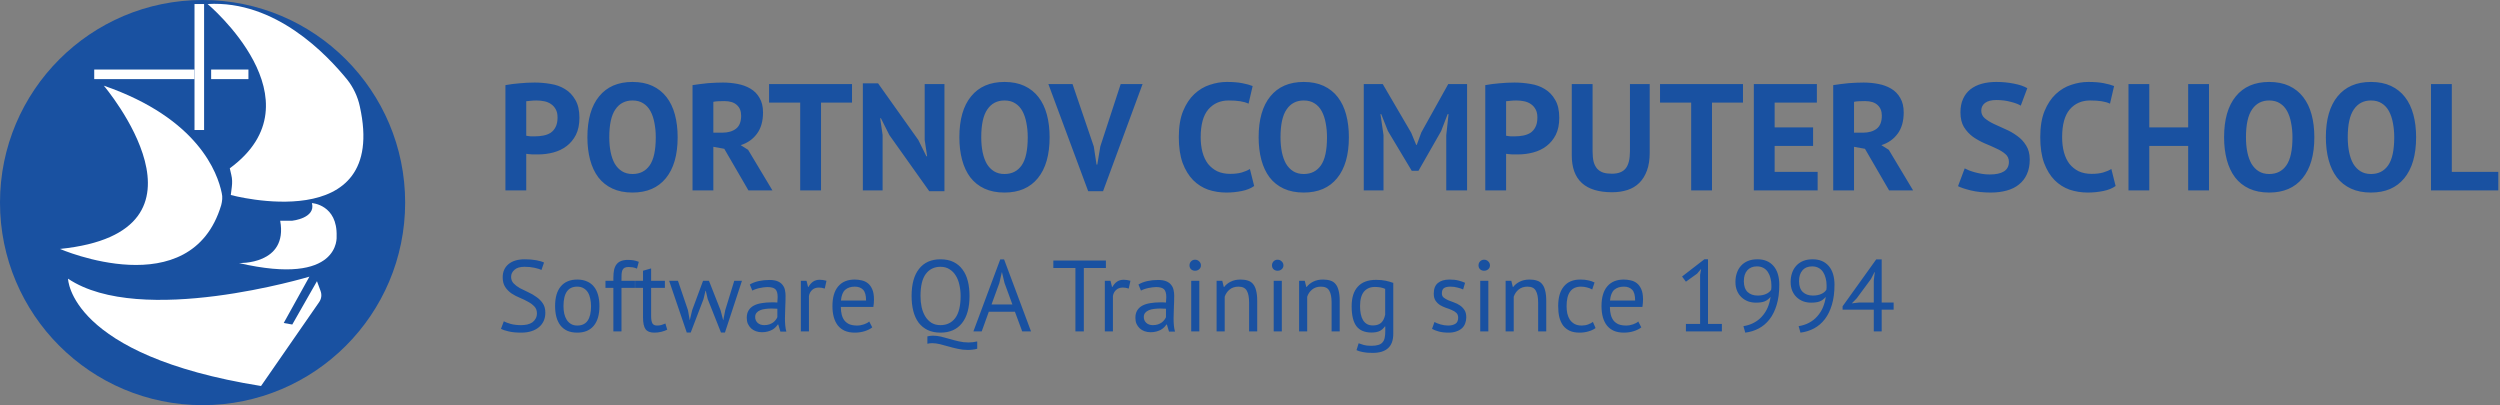 <?xml version="1.0" encoding="UTF-8"?> <svg xmlns="http://www.w3.org/2000/svg" width="12341" height="2000" viewBox="0 0 12341 2000" fill="none"><rect x="0" y="0" width="12341" height="2000" fill="#808080" stroke="none"/><path d="M2000 1000C2000 1552.24 1552.24 2000 1000 2000C447.761 2000 0 1552.24 0 1000C0 447.761 447.761 0 1000 0C1552.24 0 2000 447.761 2000 1000Z" fill="#1951A1"></path><path d="M512.441 422.875C512.441 422.875 1124.38 1144.27 296.023 1228.85C296.023 1228.85 942.789 1509.94 1092.04 1012.43C1097.02 992.527 1099.51 972.627 1094.53 952.726C1074.63 855.711 980.103 584.567 512.441 422.875Z" fill="white"></path><path d="M1179.11 1298.5C1179.11 1298.5 1422.89 1308.45 1383.09 1089.54H1442.79C1442.79 1089.54 1559.71 1077.1 1539.81 1002.48C1539.81 1002.48 1666.67 1009.94 1661.7 1166.66C1661.7 1166.66 1684.09 1415.41 1179.11 1298.5Z" fill="white"></path><path d="M1024.88 19.883C1024.88 19.883 1592.05 495.007 1134.33 830.828L1141.8 863.167C1146.77 883.067 1146.77 902.968 1144.28 922.868L1139.31 962.669C1139.31 962.669 1920.4 1174.11 1776.13 524.858C1766.18 477.594 1743.79 430.331 1713.94 393.017C1614.43 271.127 1360.7 -0.018 1024.88 19.883Z" fill="white"></path><path d="M1564.68 1388.04L1442.79 1601.97L1400.5 1594.5L1527.36 1365.65C1527.36 1365.65 694.031 1616.89 335.822 1375.6C335.822 1375.6 340.798 1753.71 1288.56 1905.45L1574.63 1492.51C1587.07 1475.1 1589.55 1455.2 1582.09 1435.3L1564.68 1388.04Z" fill="white"></path><path d="M1007.46 19.891H960.197V641.781H1007.46V19.891Z" fill="white"></path><path d="M960.192 343.273H465.168V390.538H960.192V343.273Z" fill="white"></path><path d="M1226.39 343.273H1042.31V390.538H1226.39V343.273Z" fill="white"></path><path d="M2495 420.25C2516 416.25 2539 413.25 2564 411.25C2589.5 408.75 2614.75 407.5 2639.75 407.5C2665.75 407.5 2691.75 409.75 2717.75 414.25C2744.25 418.25 2768 426.75 2789 439.75C2810 452.25 2827 470 2840 493C2853.5 515.5 2860.25 545 2860.25 581.5C2860.25 614.5 2854.5 642.5 2843 665.5C2831.5 688 2816.25 706.5 2797.25 721C2778.25 735.5 2756.5 746 2732 752.5C2708 759 2683 762.25 2657 762.25C2654.5 762.25 2650.5 762.25 2645 762.25C2639.5 762.25 2633.75 762.25 2627.75 762.25C2621.75 761.75 2615.75 761.25 2609.75 760.75C2604.25 760.25 2600.25 759.75 2597.75 759.25V940H2495V420.25ZM2648 496C2638 496 2628.5 496.5 2619.5 497.5C2610.5 498 2603.25 498.75 2597.75 499.75V670C2599.75 670.5 2602.75 671 2606.75 671.5C2610.75 672 2615 672.5 2619.5 673C2624 673 2628.25 673 2632.25 673C2636.75 673 2640 673 2642 673C2655.5 673 2668.75 671.75 2681.75 669.25C2695.25 666.75 2707.25 662.25 2717.75 655.75C2728.25 648.75 2736.5 639.25 2742.5 627.25C2749 615.25 2752.25 599.5 2752.25 580C2752.25 563.5 2749.25 550 2743.25 539.5C2737.25 528.5 2729.25 519.75 2719.25 513.25C2709.75 506.75 2698.75 502.25 2686.25 499.75C2673.75 497.25 2661 496 2648 496ZM2899.64 677.5C2899.64 590 2918.89 522.75 2957.39 475.75C2995.89 428.25 3050.89 404.5 3122.39 404.5C3159.89 404.5 3192.64 411 3220.64 424C3248.64 437 3271.89 455.5 3290.39 479.5C3308.89 503.5 3322.64 532.25 3331.64 565.75C3340.64 599.25 3345.14 636.5 3345.14 677.5C3345.14 765 3325.64 832.5 3286.64 880C3248.14 927 3193.39 950.5 3122.39 950.5C3084.39 950.5 3051.39 944 3023.39 931C2995.39 918 2972.14 899.5 2953.64 875.5C2935.64 851.5 2922.14 822.75 2913.14 789.25C2904.14 755.75 2899.64 718.5 2899.64 677.5ZM3007.64 677.5C3007.64 704 3009.89 728.5 3014.39 751C3018.89 773 3025.64 792 3034.64 808C3044.14 824 3056.14 836.5 3070.64 845.5C3085.14 854.5 3102.39 859 3122.39 859C3158.89 859 3187.14 844.75 3207.14 816.25C3227.14 787.75 3237.14 741.5 3237.14 677.5C3237.14 652 3234.89 628.25 3230.39 606.25C3226.39 584.25 3219.89 565 3210.89 548.5C3201.89 532 3190.14 519.25 3175.64 510.25C3161.14 500.75 3143.39 496 3122.39 496C3085.89 496 3057.64 510.75 3037.64 540.25C3017.64 569.25 3007.64 615 3007.64 677.5ZM3418.58 420.25C3430.08 418.25 3442.33 416.5 3455.33 415C3468.83 413 3482.08 411.5 3495.08 410.5C3508.58 409.5 3521.58 408.75 3534.08 408.25C3546.58 407.75 3558.08 407.5 3568.58 407.5C3593.08 407.5 3617.08 409.75 3640.58 414.25C3664.58 418.75 3685.83 426.5 3704.33 437.5C3723.33 448.5 3738.33 463.75 3749.33 483.25C3760.83 502.25 3766.58 526.25 3766.58 555.25C3766.58 598.25 3756.58 633.25 3736.58 660.25C3716.58 687.25 3689.83 706 3656.33 716.5L3693.08 739.75L3813.08 940H3694.58L3575.33 734.5L3521.33 724.75V940H3418.58V420.25ZM3576.08 499C3565.58 499 3555.08 499.25 3544.58 499.75C3534.58 500.25 3526.83 501.25 3521.33 502.75V655H3564.83C3593.33 655 3616.08 648.5 3633.08 635.5C3650.08 622.5 3658.58 601 3658.58 571C3658.58 548.5 3651.58 531 3637.58 518.5C3623.58 505.5 3603.08 499 3576.08 499ZM4205.88 506.5H4052.88V940H3950.13V506.5H3796.38V415H4205.88V506.5ZM4389.9 666.25L4348.65 583.75H4344.9L4356.9 666.25V940H4259.4V411.25H4334.4L4533.15 691L4572.9 771.25H4576.65L4564.65 691V415H4662.15V943.75H4587.15L4389.9 666.25ZM4735.82 677.5C4735.82 590 4755.07 522.75 4793.57 475.75C4832.07 428.25 4887.07 404.5 4958.57 404.5C4996.07 404.5 5028.82 411 5056.82 424C5084.82 437 5108.07 455.5 5126.57 479.5C5145.07 503.5 5158.82 532.25 5167.82 565.75C5176.82 599.25 5181.32 636.5 5181.32 677.5C5181.32 765 5161.82 832.5 5122.82 880C5084.32 927 5029.57 950.5 4958.57 950.5C4920.57 950.5 4887.57 944 4859.57 931C4831.57 918 4808.32 899.5 4789.82 875.5C4771.82 851.5 4758.32 822.75 4749.32 789.25C4740.32 755.75 4735.82 718.5 4735.82 677.5ZM4843.82 677.5C4843.82 704 4846.07 728.5 4850.57 751C4855.07 773 4861.82 792 4870.82 808C4880.32 824 4892.32 836.5 4906.82 845.5C4921.32 854.5 4938.57 859 4958.57 859C4995.07 859 5023.32 844.75 5043.32 816.25C5063.32 787.75 5073.32 741.5 5073.32 677.5C5073.32 652 5071.07 628.25 5066.57 606.25C5062.57 584.25 5056.07 565 5047.07 548.5C5038.07 532 5026.32 519.25 5011.82 510.25C4997.32 500.75 4979.57 496 4958.57 496C4922.07 496 4893.82 510.75 4873.82 540.25C4853.82 569.25 4843.82 615 4843.82 677.5ZM5399.43 723.25L5412.93 812.5H5416.68L5431.68 722.5L5532.18 415H5640.18L5445.18 943.75H5371.68L5175.18 415H5294.43L5399.43 723.25ZM6191.08 918.25C6175.08 929.75 6154.58 938 6129.58 943C6105.08 948 6079.83 950.5 6053.83 950.5C6022.33 950.5 5992.33 945.75 5963.83 936.25C5935.83 926.25 5911.08 910.5 5889.58 889C5868.08 867 5850.83 838.75 5837.83 804.25C5825.33 769.25 5819.08 727 5819.08 677.5C5819.08 626 5826.08 583 5840.08 548.5C5854.58 513.5 5873.08 485.5 5895.58 464.5C5918.58 443 5944.08 427.75 5972.08 418.75C6000.08 409.25 6028.08 404.5 6056.08 404.5C6086.08 404.5 6111.33 406.5 6131.83 410.5C6152.83 414.5 6170.08 419.25 6183.58 424.75L6163.33 511.75C6151.83 506.25 6138.08 502.25 6122.08 499.75C6106.58 497.25 6087.58 496 6065.08 496C6023.58 496 5990.08 510.75 5964.58 540.25C5939.58 569.75 5927.08 615.5 5927.08 677.5C5927.08 704.5 5930.08 729.25 5936.08 751.75C5942.08 773.75 5951.08 792.75 5963.08 808.75C5975.58 824.25 5990.83 836.5 6008.83 845.5C6027.33 854 6048.58 858.25 6072.58 858.25C6095.08 858.25 6114.08 856 6129.58 851.5C6145.08 847 6158.58 841.25 6170.08 834.25L6191.08 918.25ZM6213.12 677.5C6213.12 590 6232.37 522.75 6270.87 475.75C6309.37 428.25 6364.37 404.5 6435.87 404.5C6473.37 404.5 6506.12 411 6534.12 424C6562.12 437 6585.37 455.5 6603.87 479.5C6622.37 503.5 6636.12 532.25 6645.12 565.75C6654.12 599.25 6658.62 636.5 6658.62 677.5C6658.62 765 6639.12 832.5 6600.12 880C6561.62 927 6506.87 950.5 6435.87 950.5C6397.87 950.5 6364.87 944 6336.87 931C6308.87 918 6285.62 899.5 6267.12 875.5C6249.12 851.5 6235.62 822.75 6226.62 789.25C6217.62 755.75 6213.12 718.5 6213.12 677.5ZM6321.12 677.5C6321.12 704 6323.37 728.5 6327.87 751C6332.37 773 6339.12 792 6348.12 808C6357.62 824 6369.62 836.5 6384.12 845.5C6398.62 854.5 6415.87 859 6435.87 859C6472.37 859 6500.62 844.75 6520.62 816.25C6540.62 787.75 6550.62 741.5 6550.62 677.5C6550.62 652 6548.37 628.25 6543.87 606.25C6539.87 584.25 6533.37 565 6524.37 548.5C6515.37 532 6503.62 519.25 6489.12 510.25C6474.62 500.75 6456.87 496 6435.87 496C6399.37 496 6371.12 510.75 6351.12 540.25C6331.12 569.25 6321.12 615 6321.12 677.5ZM7139.31 667.75L7150.56 563.5H7146.06L7113.81 647.5L7002.06 843.25H6969.06L6851.31 646.75L6818.31 563.5H6814.56L6829.56 667V940H6732.06V415H6825.81L6966.06 655L6990.81 715H6993.81L7016.31 653.5L7149.06 415H7242.06V940H7139.31V667.75ZM7331.91 420.25C7352.91 416.25 7375.91 413.25 7400.91 411.25C7426.41 408.75 7451.66 407.5 7476.66 407.5C7502.66 407.5 7528.66 409.75 7554.66 414.25C7581.16 418.25 7604.91 426.75 7625.91 439.75C7646.91 452.25 7663.91 470 7676.91 493C7690.41 515.5 7697.16 545 7697.16 581.5C7697.16 614.5 7691.41 642.5 7679.91 665.5C7668.41 688 7653.16 706.5 7634.16 721C7615.16 735.5 7593.41 746 7568.91 752.5C7544.91 759 7519.91 762.25 7493.91 762.25C7491.41 762.25 7487.41 762.25 7481.91 762.25C7476.41 762.25 7470.66 762.25 7464.66 762.25C7458.66 761.75 7452.66 761.25 7446.66 760.75C7441.16 760.25 7437.16 759.75 7434.66 759.25V940H7331.91V420.25ZM7484.91 496C7474.91 496 7465.41 496.5 7456.41 497.5C7447.41 498 7440.16 498.75 7434.66 499.75V670C7436.66 670.5 7439.66 671 7443.66 671.5C7447.66 672 7451.91 672.5 7456.41 673C7460.91 673 7465.16 673 7469.16 673C7473.66 673 7476.91 673 7478.91 673C7492.41 673 7505.66 671.75 7518.66 669.25C7532.16 666.75 7544.16 662.25 7554.66 655.75C7565.16 648.75 7573.41 639.25 7579.41 627.25C7585.91 615.25 7589.16 599.5 7589.16 580C7589.16 563.5 7586.16 550 7580.16 539.5C7574.16 528.5 7566.16 519.75 7556.16 513.25C7546.66 506.75 7535.66 502.25 7523.16 499.75C7510.66 497.25 7497.91 496 7484.91 496ZM8046.11 415H8143.61V754C8143.61 788 8139.11 817.25 8130.11 841.75C8121.11 866.25 8108.61 886.5 8092.61 902.5C8076.61 918.5 8057.11 930.25 8034.11 937.75C8011.11 945.25 7985.86 949 7958.36 949C7825.36 949 7758.86 888.25 7758.86 766.75V415H7861.61V746.5C7861.61 767 7863.36 784.5 7866.86 799C7870.86 813 7876.86 824.5 7884.86 833.5C7892.86 842 7902.86 848.25 7914.86 852.25C7926.86 855.75 7940.86 857.5 7956.86 857.5C7988.36 857.5 8011.11 848.75 8025.11 831.25C8039.11 813.75 8046.11 785.5 8046.11 746.5V415ZM8604.08 506.5H8451.08V940H8348.33V506.5H8194.58V415H8604.08V506.5ZM8657.6 415H8968.85V506.5H8760.35V628.75H8950.1V720.25H8760.35V848.5H8972.6V940H8657.6V415ZM9049.44 420.25C9060.94 418.25 9073.19 416.5 9086.19 415C9099.69 413 9112.94 411.5 9125.94 410.5C9139.44 409.5 9152.44 408.75 9164.94 408.25C9177.44 407.75 9188.94 407.5 9199.44 407.5C9223.94 407.5 9247.94 409.75 9271.44 414.25C9295.44 418.75 9316.69 426.5 9335.19 437.5C9354.19 448.5 9369.19 463.75 9380.19 483.25C9391.69 502.25 9397.44 526.25 9397.44 555.25C9397.44 598.25 9387.44 633.25 9367.44 660.25C9347.44 687.25 9320.69 706 9287.19 716.5L9323.94 739.75L9443.94 940H9325.44L9206.19 734.5L9152.19 724.75V940H9049.44V420.25ZM9206.94 499C9196.44 499 9185.94 499.25 9175.44 499.75C9165.44 500.25 9157.69 501.25 9152.19 502.75V655H9195.69C9224.19 655 9246.94 648.5 9263.94 635.5C9280.94 622.5 9289.44 601 9289.44 571C9289.44 548.5 9282.44 531 9268.44 518.5C9254.44 505.5 9233.94 499 9206.94 499ZM9916.81 799C9916.81 783 9910.81 770 9898.81 760C9887.31 750 9872.56 741 9854.56 733C9837.06 724.5 9817.81 716 9796.81 707.5C9776.31 698.5 9757.06 687.75 9739.06 675.25C9721.56 662.25 9706.81 646.25 9694.81 627.25C9683.31 608.25 9677.56 584 9677.56 554.5C9677.56 529 9681.81 507 9690.31 488.5C9698.81 469.5 9710.81 453.75 9726.31 441.25C9742.31 428.75 9761.06 419.5 9782.56 413.5C9804.06 407.5 9828.06 404.5 9854.56 404.5C9885.06 404.5 9913.81 407.25 9940.81 412.75C9967.81 417.75 9990.06 425.25 10007.6 435.25L9975.31 521.5C9964.31 514.5 9947.81 508.25 9925.81 502.75C9903.81 496.75 9880.06 493.75 9854.56 493.75C9830.56 493.75 9812.06 498.5 9799.06 508C9786.56 517.5 9780.31 530.25 9780.31 546.25C9780.31 561.25 9786.06 573.75 9797.56 583.75C9809.56 593.75 9824.31 603 9841.81 611.5C9859.81 620 9879.06 628.75 9899.56 637.75C9920.56 646.75 9939.81 657.75 9957.31 670.75C9975.31 683.25 9990.06 699 10001.6 718C10013.6 736.5 10019.6 759.75 10019.6 787.75C10019.6 815.75 10014.8 840 10005.3 860.5C9996.31 880.5 9983.31 897.25 9966.31 910.75C9949.81 924.25 9929.56 934.25 9905.56 940.75C9882.06 947.25 9856.06 950.5 9827.56 950.5C9790.06 950.5 9757.06 947 9728.56 940C9700.06 933 9679.06 926 9665.56 919L9698.56 831.25C9704.06 834.25 9711.06 837.5 9719.56 841C9728.56 844.5 9738.56 847.75 9749.56 850.75C9760.56 853.75 9772.06 856.25 9784.06 858.25C9796.56 860.25 9809.31 861.25 9822.31 861.25C9852.81 861.25 9876.06 856.25 9892.06 846.25C9908.56 835.75 9916.81 820 9916.81 799ZM10443.5 918.25C10427.5 929.75 10407 938 10382 943C10357.5 948 10332.3 950.5 10306.3 950.5C10274.8 950.5 10244.8 945.75 10216.3 936.25C10188.3 926.25 10163.5 910.5 10142 889C10120.5 867 10103.3 838.75 10090.3 804.25C10077.8 769.25 10071.5 727 10071.5 677.5C10071.5 626 10078.5 583 10092.5 548.5C10107 513.5 10125.5 485.5 10148 464.5C10171 443 10196.5 427.75 10224.5 418.75C10252.5 409.25 10280.5 404.5 10308.5 404.5C10338.5 404.5 10363.8 406.5 10384.3 410.5C10405.3 414.5 10422.5 419.25 10436 424.75L10415.8 511.75C10404.3 506.25 10390.5 502.25 10374.5 499.75C10359 497.25 10340 496 10317.5 496C10276 496 10242.5 510.75 10217 540.25C10192 569.75 10179.5 615.5 10179.5 677.5C10179.5 704.5 10182.5 729.25 10188.5 751.75C10194.5 773.75 10203.5 792.75 10215.5 808.75C10228 824.25 10243.3 836.5 10261.3 845.5C10279.8 854 10301 858.25 10325 858.25C10347.5 858.25 10366.5 856 10382 851.5C10397.5 847 10411 841.25 10422.5 834.25L10443.5 918.25ZM10801.7 720.25H10609.7V940H10507V415H10609.7V628.75H10801.7V415H10904.5V940H10801.7V720.25ZM10979 677.5C10979 590 10998.2 522.75 11036.7 475.75C11075.2 428.25 11130.2 404.5 11201.7 404.5C11239.2 404.5 11272 411 11300 424C11328 437 11351.2 455.5 11369.7 479.5C11388.2 503.5 11402 532.25 11411 565.75C11420 599.25 11424.5 636.5 11424.5 677.5C11424.5 765 11405 832.5 11366 880C11327.5 927 11272.7 950.5 11201.7 950.5C11163.7 950.5 11130.7 944 11102.7 931C11074.7 918 11051.5 899.5 11033 875.5C11015 851.5 11001.5 822.75 10992.5 789.25C10983.5 755.75 10979 718.5 10979 677.5ZM11087 677.5C11087 704 11089.2 728.5 11093.7 751C11098.2 773 11105 792 11114 808C11123.5 824 11135.5 836.5 11150 845.5C11164.5 854.5 11181.7 859 11201.7 859C11238.2 859 11266.5 844.75 11286.5 816.25C11306.5 787.75 11316.5 741.5 11316.5 677.5C11316.5 652 11314.2 628.25 11309.7 606.25C11305.7 584.25 11299.2 565 11290.2 548.5C11281.2 532 11269.5 519.25 11255 510.25C11240.5 500.75 11222.7 496 11201.7 496C11165.2 496 11137 510.75 11117 540.25C11097 569.25 11087 615 11087 677.5ZM11481.4 677.5C11481.4 590 11500.7 522.75 11539.2 475.75C11577.7 428.25 11632.7 404.5 11704.2 404.5C11741.7 404.5 11774.4 411 11802.4 424C11830.4 437 11853.7 455.5 11872.2 479.5C11890.7 503.5 11904.4 532.25 11913.4 565.75C11922.4 599.25 11926.9 636.5 11926.9 677.5C11926.9 765 11907.4 832.5 11868.4 880C11829.9 927 11775.2 950.5 11704.2 950.5C11666.2 950.5 11633.2 944 11605.2 931C11577.2 918 11553.9 899.5 11535.4 875.5C11517.4 851.5 11503.9 822.75 11494.9 789.25C11485.9 755.75 11481.4 718.5 11481.4 677.5ZM11589.4 677.5C11589.4 704 11591.7 728.5 11596.2 751C11600.7 773 11607.4 792 11616.4 808C11625.9 824 11637.9 836.5 11652.4 845.5C11666.9 854.5 11684.2 859 11704.2 859C11740.7 859 11768.9 844.75 11788.9 816.25C11808.9 787.75 11818.9 741.5 11818.9 677.5C11818.9 652 11816.7 628.25 11812.2 606.25C11808.2 584.25 11801.7 565 11792.7 548.5C11783.7 532 11771.9 519.25 11757.4 510.25C11742.9 500.75 11725.2 496 11704.2 496C11667.7 496 11639.4 510.75 11619.4 540.25C11599.4 569.25 11589.4 615 11589.4 677.5ZM12332.6 940H12000.4V415H12103.1V848.5H12332.6V940Z" fill="#1951A1"></path><path d="M2650.5 1547C2650.5 1533 2646.33 1521.67 2638 1513C2629.67 1504 2619.17 1496.17 2606.5 1489.5C2594.17 1482.5 2580.67 1476 2566 1470C2551.33 1464 2537.67 1456.83 2525 1448.5C2512.67 1439.83 2502.33 1429.33 2494 1417C2485.67 1404.33 2481.5 1388.33 2481.5 1369C2481.5 1341.67 2491 1320 2510 1304C2529 1288 2556 1280 2591 1280C2611.33 1280 2629.83 1281.5 2646.5 1284.5C2663.17 1287.5 2676.17 1291.33 2685.5 1296L2673 1332.5C2665.33 1328.83 2654 1325.33 2639 1322C2624.33 1318.67 2607.67 1317 2589 1317C2567 1317 2550.5 1322 2539.5 1332C2528.5 1341.67 2523 1353.17 2523 1366.5C2523 1379.5 2527.17 1390.33 2535.5 1399C2543.83 1407.67 2554.17 1415.5 2566.5 1422.5C2579.17 1429.17 2592.83 1435.83 2607.5 1442.5C2622.17 1449.17 2635.67 1457 2648 1466C2660.67 1474.67 2671.17 1485.17 2679.5 1497.5C2687.83 1509.83 2692 1525.17 2692 1543.5C2692 1558.5 2689.33 1572 2684 1584C2678.67 1596 2670.83 1606.33 2660.5 1615C2650.17 1623.67 2637.67 1630.33 2623 1635C2608.33 1639.67 2591.67 1642 2573 1642C2548 1642 2527.33 1640 2511 1636C2494.67 1632.33 2482 1628.17 2473 1623.5L2487 1586C2494.67 1590.33 2506 1594.67 2521 1599C2536 1603 2552.83 1605 2571.5 1605C2582.5 1605 2592.83 1604 2602.5 1602C2612.17 1599.67 2620.5 1596.17 2627.5 1591.5C2634.5 1586.5 2640 1580.33 2644 1573C2648.33 1565.67 2650.5 1557 2650.5 1547ZM2740.13 1511C2740.13 1468.67 2749.46 1436.33 2768.13 1414C2787.13 1391.33 2814.29 1380 2849.63 1380C2868.29 1380 2884.46 1383.17 2898.13 1389.5C2912.13 1395.5 2923.63 1404.33 2932.63 1416C2941.63 1427.33 2948.29 1441.17 2952.63 1457.5C2956.96 1473.5 2959.13 1491.33 2959.13 1511C2959.13 1553.33 2949.63 1585.83 2930.63 1608.5C2911.96 1630.83 2884.96 1642 2849.63 1642C2830.96 1642 2814.63 1639 2800.63 1633C2786.96 1626.67 2775.63 1617.83 2766.63 1606.5C2757.63 1594.83 2750.96 1581 2746.63 1565C2742.29 1548.67 2740.13 1530.67 2740.13 1511ZM2781.62 1511C2781.62 1523.67 2782.79 1535.83 2785.13 1547.5C2787.79 1559.17 2791.79 1569.33 2797.13 1578C2802.46 1586.67 2809.46 1593.67 2818.13 1599C2826.79 1604.33 2837.29 1607 2849.63 1607C2894.96 1607.33 2917.63 1575.33 2917.63 1511C2917.63 1498 2916.29 1485.67 2913.63 1474C2911.29 1462.33 2907.46 1452.17 2902.13 1443.5C2896.79 1434.83 2889.79 1428 2881.13 1423C2872.46 1417.67 2861.96 1415 2849.63 1415C2804.29 1414.67 2781.62 1446.67 2781.62 1511ZM2988.83 1386H3027.83V1372C3027.83 1356.67 3029 1343.33 3031.33 1332C3034 1320.67 3038.17 1311.5 3043.83 1304.5C3049.5 1297.17 3056.83 1291.83 3065.83 1288.5C3074.83 1284.83 3086 1283 3099.33 1283C3110 1283 3119.33 1283.67 3127.33 1285C3135.67 1286.33 3144.33 1288.83 3153.33 1292.5L3144.33 1326C3136.67 1322.67 3129.33 1320.5 3122.33 1319.5C3115.67 1318.5 3109.33 1318 3103.33 1318C3094.67 1318 3087.83 1319.33 3082.83 1322C3078.17 1324.67 3074.67 1328.67 3072.33 1334C3070.33 1339 3069 1345.33 3068.33 1353C3068 1360.33 3067.83 1369 3067.83 1379V1386H3134.33V1421H3067.83V1636H3027.83V1421H2988.83V1386ZM3135.19 1386H3174.19V1336.5L3214.19 1325V1386H3282.19V1421H3214.19V1559.5C3214.19 1576.83 3216.35 1589.17 3220.69 1596.5C3225.02 1603.5 3232.35 1607 3242.69 1607C3251.35 1607 3258.69 1606.17 3264.69 1604.5C3270.69 1602.5 3277.35 1600 3284.69 1597L3293.69 1627.5C3284.69 1631.83 3274.85 1635.33 3264.19 1638C3253.52 1640.67 3242.02 1642 3229.69 1642C3209.35 1642 3195.02 1636.33 3186.69 1625C3178.35 1613.33 3174.19 1594 3174.19 1567V1421H3135.19V1386ZM3499.62 1386L3557.12 1532L3569.62 1580H3570.62L3580.12 1531L3624.62 1386H3662.62L3578.62 1641.5H3559.12L3493.62 1476.5L3484.12 1435.5H3482.62L3472.62 1477L3409.62 1641.5H3390.12L3303.12 1386H3346.62L3396.12 1531.5L3404.62 1580H3405.12L3417.12 1530.5L3470.62 1386H3499.62ZM3701.3 1404.5C3713.96 1396.83 3728.63 1391.17 3745.3 1387.5C3762.3 1383.83 3779.96 1382 3798.3 1382C3815.63 1382 3829.46 1384.33 3839.8 1389C3850.46 1393.67 3858.46 1399.83 3863.8 1407.5C3869.46 1414.83 3873.13 1423 3874.8 1432C3876.8 1441 3877.8 1450 3877.8 1459C3877.8 1479 3877.3 1498.5 3876.3 1517.5C3875.3 1536.5 3874.8 1554.5 3874.8 1571.5C3874.8 1583.83 3875.3 1595.5 3876.3 1606.5C3877.3 1617.5 3879.13 1627.67 3881.8 1637H3852.3L3841.8 1602H3839.3C3836.3 1606.67 3832.46 1611.33 3827.8 1616C3823.46 1620.33 3818.13 1624.33 3811.8 1628C3805.46 1631.33 3798.13 1634.17 3789.8 1636.5C3781.46 1638.83 3771.96 1640 3761.3 1640C3750.63 1640 3740.63 1638.33 3731.3 1635C3722.3 1631.67 3714.46 1627 3707.8 1621C3701.13 1614.67 3695.8 1607.17 3691.8 1598.5C3688.13 1589.83 3686.3 1580 3686.3 1569C3686.3 1554.33 3689.3 1542.17 3695.3 1532.5C3701.3 1522.5 3709.63 1514.67 3720.3 1509C3731.3 1503 3744.3 1498.83 3759.3 1496.5C3774.63 1493.83 3791.46 1492.5 3809.8 1492.5C3814.46 1492.5 3818.96 1492.5 3823.3 1492.5C3827.96 1492.5 3832.63 1492.83 3837.3 1493.5C3838.3 1483.5 3838.8 1474.5 3838.8 1466.5C3838.8 1448.17 3835.13 1435.33 3827.8 1428C3820.46 1420.67 3807.13 1417 3787.8 1417C3782.13 1417 3775.96 1417.5 3769.3 1418.5C3762.96 1419.17 3756.3 1420.33 3749.3 1422C3742.63 1423.33 3736.13 1425.17 3729.8 1427.5C3723.8 1429.5 3718.46 1431.83 3713.8 1434.5L3701.3 1404.5ZM3772.3 1605C3781.63 1605 3789.96 1603.83 3797.3 1601.5C3804.63 1598.83 3810.96 1595.67 3816.3 1592C3821.63 1588 3825.96 1583.67 3829.3 1579C3832.96 1574.33 3835.63 1569.83 3837.3 1565.5V1524C3832.63 1523.67 3827.8 1523.5 3822.8 1523.5C3818.13 1523.17 3813.46 1523 3808.8 1523C3798.46 1523 3788.3 1523.67 3778.3 1525C3768.63 1526 3759.96 1528.17 3752.3 1531.5C3744.96 1534.5 3738.96 1538.83 3734.3 1544.5C3729.96 1549.83 3727.8 1556.67 3727.8 1565C3727.8 1576.67 3731.96 1586.33 3740.3 1594C3748.63 1601.33 3759.3 1605 3772.3 1605ZM4071.34 1424.5C4061.34 1421.17 4051.84 1419.5 4042.84 1419.5C4028.51 1419.5 4017.18 1423.5 4008.84 1431.5C4000.51 1439.17 3995.34 1449 3993.34 1461V1636H3953.34V1386H3981.34L3988.84 1416.5H3990.84C3997.18 1405.17 4004.68 1396.5 4013.34 1390.5C4022.34 1384.17 4033.68 1381 4047.34 1381C4057.01 1381 4067.84 1382.67 4079.84 1386L4071.34 1424.5ZM4305.77 1616C4295.77 1624 4283.1 1630.33 4267.77 1635C4252.77 1639.67 4236.77 1642 4219.77 1642C4200.77 1642 4184.27 1639 4170.27 1633C4156.27 1626.67 4144.77 1617.83 4135.77 1606.5C4126.77 1594.83 4120.1 1581 4115.77 1565C4111.43 1549 4109.27 1531 4109.27 1511C4109.27 1468.33 4118.77 1435.83 4137.77 1413.5C4156.77 1391.17 4183.93 1380 4219.27 1380C4230.6 1380 4241.93 1381.33 4253.27 1384C4264.6 1386.33 4274.77 1391 4283.77 1398C4292.77 1405 4300.1 1415 4305.77 1428C4311.43 1440.67 4314.27 1457.5 4314.27 1478.5C4314.27 1489.5 4313.27 1501.67 4311.27 1515H4150.77C4150.77 1529.67 4152.27 1542.67 4155.27 1554C4158.27 1565.33 4162.93 1575 4169.27 1583C4175.6 1590.67 4183.77 1596.67 4193.77 1601C4204.1 1605 4216.6 1607 4231.27 1607C4242.6 1607 4253.93 1605 4265.27 1601C4276.6 1597 4285.1 1592.33 4290.77 1587L4305.77 1616ZM4219.77 1415C4200.1 1415 4184.27 1420.17 4172.27 1430.5C4160.6 1440.83 4153.6 1458.5 4151.27 1483.5H4275.27C4275.27 1458.17 4270.43 1440.5 4260.77 1430.5C4251.1 1420.17 4237.43 1415 4219.77 1415ZM4823.97 1721.5C4815.97 1723.83 4808.14 1725.33 4800.47 1726C4792.81 1727 4785.14 1727.5 4777.47 1727.5C4760.81 1727.5 4744.47 1725.67 4728.47 1722C4712.81 1718.67 4697.47 1714.83 4682.47 1710.5C4667.81 1706.5 4653.64 1702.67 4639.97 1699C4626.31 1695.67 4613.31 1694 4600.97 1694C4592.97 1694 4585.31 1695 4577.97 1697V1660.5C4582.64 1659.5 4587.14 1658.67 4591.47 1658C4595.81 1657.33 4600.31 1657 4604.97 1657C4618.97 1657 4632.81 1658.67 4646.47 1662C4660.47 1665.67 4674.64 1669.5 4688.97 1673.5C4703.31 1677.83 4717.97 1681.67 4732.97 1685C4747.97 1688.67 4763.81 1690.5 4780.47 1690.5C4795.14 1690.5 4809.64 1688.83 4823.97 1685.5V1721.5ZM4499.97 1461C4499.97 1402.67 4512.31 1358 4536.97 1327C4561.64 1295.67 4596.81 1280 4642.47 1280C4667.14 1280 4688.47 1284.33 4706.47 1293C4724.47 1301.67 4739.31 1314 4750.97 1330C4762.97 1345.67 4771.81 1364.67 4777.47 1387C4783.14 1409 4785.97 1433.67 4785.97 1461C4785.97 1519.33 4773.47 1564.17 4748.47 1595.5C4723.81 1626.5 4688.47 1642 4642.47 1642C4618.14 1642 4596.97 1637.67 4578.97 1629C4561.31 1620.33 4546.47 1608.17 4534.47 1592.5C4522.81 1576.5 4514.14 1557.5 4508.47 1535.5C4502.81 1513.17 4499.97 1488.33 4499.97 1461ZM4543.97 1461C4543.97 1480.33 4545.81 1498.67 4549.47 1516C4553.47 1533.33 4559.47 1548.67 4567.47 1562C4575.47 1575 4585.64 1585.5 4597.97 1593.5C4610.64 1601.17 4625.47 1605 4642.47 1605C4673.47 1605 4697.81 1593.33 4715.47 1570C4733.14 1546.33 4741.97 1510 4741.97 1461C4741.97 1442 4739.97 1423.83 4735.97 1406.5C4732.31 1388.83 4726.31 1373.5 4717.97 1360.5C4709.97 1347.17 4699.64 1336.67 4686.97 1329C4674.64 1321 4659.81 1317 4642.47 1317C4611.81 1317 4587.64 1328.83 4569.97 1352.5C4552.64 1375.83 4543.97 1412 4543.97 1461ZM5010.07 1539H4881.07L4846.07 1636H4805.07L4937.57 1280.5H4956.57L5089.57 1636H5046.07L5010.07 1539ZM4894.57 1503H4997.57L4958.57 1396.5L4946.07 1343.5H4945.57L4933.07 1397.5L4894.57 1503ZM5459.22 1323H5350.22V1636H5308.72V1323H5199.72V1286H5459.22V1323ZM5571.83 1424.5C5561.83 1421.17 5552.33 1419.5 5543.33 1419.5C5529 1419.5 5517.67 1423.5 5509.33 1431.5C5501 1439.17 5495.83 1449 5493.83 1461V1636H5453.83V1386H5481.83L5489.33 1416.5H5491.33C5497.67 1405.17 5505.17 1396.5 5513.83 1390.5C5522.83 1384.17 5534.17 1381 5547.83 1381C5557.5 1381 5568.33 1382.67 5580.33 1386L5571.83 1424.5ZM5619.75 1404.5C5632.42 1396.83 5647.09 1391.17 5663.75 1387.5C5680.75 1383.83 5698.42 1382 5716.75 1382C5734.09 1382 5747.92 1384.33 5758.25 1389C5768.92 1393.67 5776.92 1399.83 5782.25 1407.5C5787.92 1414.83 5791.59 1423 5793.25 1432C5795.25 1441 5796.25 1450 5796.25 1459C5796.25 1479 5795.75 1498.5 5794.75 1517.5C5793.75 1536.5 5793.25 1554.5 5793.25 1571.5C5793.25 1583.83 5793.75 1595.5 5794.75 1606.5C5795.75 1617.5 5797.59 1627.67 5800.25 1637H5770.75L5760.25 1602H5757.75C5754.75 1606.67 5750.92 1611.33 5746.25 1616C5741.92 1620.33 5736.59 1624.33 5730.25 1628C5723.92 1631.33 5716.59 1634.17 5708.25 1636.5C5699.92 1638.83 5690.42 1640 5679.75 1640C5669.09 1640 5659.09 1638.33 5649.75 1635C5640.75 1631.67 5632.92 1627 5626.25 1621C5619.59 1614.67 5614.25 1607.17 5610.25 1598.5C5606.59 1589.83 5604.75 1580 5604.75 1569C5604.75 1554.33 5607.75 1542.17 5613.75 1532.5C5619.75 1522.5 5628.09 1514.67 5638.75 1509C5649.75 1503 5662.75 1498.83 5677.75 1496.5C5693.09 1493.83 5709.92 1492.5 5728.25 1492.5C5732.92 1492.5 5737.42 1492.5 5741.75 1492.5C5746.42 1492.5 5751.09 1492.83 5755.75 1493.5C5756.75 1483.5 5757.25 1474.5 5757.25 1466.5C5757.25 1448.17 5753.59 1435.33 5746.25 1428C5738.92 1420.67 5725.59 1417 5706.25 1417C5700.59 1417 5694.42 1417.5 5687.75 1418.5C5681.42 1419.17 5674.75 1420.33 5667.75 1422C5661.09 1423.33 5654.59 1425.17 5648.25 1427.5C5642.25 1429.5 5636.92 1431.83 5632.25 1434.5L5619.75 1404.5ZM5690.75 1605C5700.09 1605 5708.42 1603.83 5715.75 1601.5C5723.09 1598.83 5729.42 1595.67 5734.75 1592C5740.09 1588 5744.42 1583.67 5747.75 1579C5751.42 1574.33 5754.09 1569.83 5755.75 1565.5V1524C5751.09 1523.67 5746.25 1523.5 5741.25 1523.5C5736.59 1523.17 5731.92 1523 5727.25 1523C5716.92 1523 5706.75 1523.67 5696.75 1525C5687.09 1526 5678.42 1528.17 5670.75 1531.5C5663.42 1534.5 5657.42 1538.83 5652.75 1544.5C5648.42 1549.83 5646.25 1556.67 5646.25 1565C5646.25 1576.67 5650.42 1586.33 5658.75 1594C5667.09 1601.33 5677.75 1605 5690.75 1605ZM5880.3 1386H5920.3V1636H5880.3V1386ZM5871.8 1310C5871.8 1302.33 5874.3 1295.83 5879.3 1290.5C5884.63 1284.83 5891.3 1282 5899.3 1282C5907.3 1282 5914.13 1284.83 5919.8 1290.5C5925.47 1295.83 5928.3 1302.33 5928.3 1310C5928.3 1317.67 5925.47 1324 5919.8 1329C5914.13 1334 5907.3 1336.5 5899.3 1336.5C5891.3 1336.5 5884.63 1334 5879.3 1329C5874.3 1324 5871.8 1317.67 5871.8 1310ZM6166.09 1636V1493.5C6166.09 1467.5 6162.26 1448 6154.59 1435C6147.26 1421.67 6133.59 1415 6113.59 1415C6095.92 1415 6081.26 1419.83 6069.59 1429.5C6058.26 1438.83 6050.26 1450.67 6045.59 1465V1636H6005.59V1386H6033.59L6041.09 1416.5H6043.09C6051.09 1405.83 6061.76 1397.17 6075.09 1390.5C6088.76 1383.5 6104.92 1380 6123.59 1380C6137.26 1380 6149.26 1381.67 6159.59 1385C6169.92 1388 6178.42 1393.5 6185.09 1401.5C6192.09 1409.5 6197.26 1420.33 6200.59 1434C6204.26 1447.33 6206.09 1464.33 6206.09 1485V1636H6166.09ZM6287.53 1386H6327.53V1636H6287.53V1386ZM6279.03 1310C6279.03 1302.33 6281.53 1295.83 6286.53 1290.5C6291.86 1284.83 6298.53 1282 6306.53 1282C6314.53 1282 6321.36 1284.83 6327.03 1290.5C6332.69 1295.83 6335.53 1302.33 6335.53 1310C6335.53 1317.67 6332.69 1324 6327.03 1329C6321.36 1334 6314.53 1336.5 6306.53 1336.5C6298.53 1336.5 6291.86 1334 6286.53 1329C6281.53 1324 6279.03 1317.67 6279.03 1310ZM6573.32 1636V1493.5C6573.32 1467.5 6569.48 1448 6561.82 1435C6554.48 1421.67 6540.82 1415 6520.82 1415C6503.15 1415 6488.48 1419.83 6476.82 1429.5C6465.48 1438.83 6457.48 1450.67 6452.82 1465V1636H6412.82V1386H6440.82L6448.32 1416.5H6450.32C6458.32 1405.83 6468.98 1397.17 6482.32 1390.5C6495.98 1383.5 6512.15 1380 6530.82 1380C6544.48 1380 6556.48 1381.67 6566.82 1385C6577.15 1388 6585.65 1393.5 6592.32 1401.5C6599.32 1409.5 6604.48 1420.33 6607.82 1434C6611.48 1447.33 6613.32 1464.33 6613.32 1485V1636H6573.32ZM6877.75 1647.5C6877.75 1679.83 6869.09 1703.67 6851.75 1719C6834.75 1734.33 6809.42 1742 6775.75 1742C6755.75 1742 6739.59 1740.67 6727.25 1738C6715.25 1735.67 6704.92 1732.5 6696.25 1728.5L6706.75 1694.5C6714.42 1697.5 6722.92 1700.33 6732.25 1703C6741.59 1705.67 6753.75 1707 6768.75 1707C6782.75 1707 6794.09 1705.67 6802.75 1703C6811.75 1700.67 6818.92 1696.5 6824.25 1690.5C6829.59 1684.83 6833.25 1677.33 6835.25 1668C6837.25 1659 6838.25 1648.17 6838.25 1635.5V1611.5H6836.25C6829.59 1621.17 6821.09 1628.67 6810.75 1634C6800.42 1639 6786.92 1641.5 6770.25 1641.5C6736.59 1641.5 6711.75 1631 6695.75 1610C6680.09 1589 6672.25 1556.33 6672.25 1512C6672.25 1469.33 6682.42 1437 6702.75 1415C6723.09 1392.67 6753.09 1381.5 6792.75 1381.5C6811.75 1381.5 6827.92 1383 6841.25 1386C6854.92 1389 6867.09 1392.5 6877.75 1396.5V1647.5ZM6777.25 1606.5C6794.25 1606.5 6807.59 1602.33 6817.25 1594C6826.92 1585.33 6833.75 1572 6837.75 1554V1426C6824.42 1419.67 6807.42 1416.5 6786.75 1416.5C6764.09 1416.5 6746.25 1424.17 6733.25 1439.5C6720.25 1454.83 6713.75 1478.83 6713.75 1511.5C6713.75 1525.5 6714.92 1538.33 6717.25 1550C6719.59 1561.67 6723.25 1571.67 6728.25 1580C6733.25 1588.33 6739.75 1594.83 6747.75 1599.5C6755.75 1604.17 6765.59 1606.5 6777.25 1606.5ZM7198.11 1568C7198.11 1558 7195.11 1550.17 7189.11 1544.5C7183.11 1538.83 7175.61 1534.17 7166.61 1530.5C7157.94 1526.5 7148.28 1522.83 7137.61 1519.5C7127.28 1515.83 7117.61 1511.33 7108.61 1506C7099.94 1500.33 7092.61 1493.17 7086.61 1484.5C7080.61 1475.83 7077.61 1464.17 7077.61 1449.5C7077.61 1425.5 7084.44 1408 7098.11 1397C7111.78 1385.67 7130.78 1380 7155.11 1380C7173.11 1380 7188.11 1381.67 7200.11 1385C7212.44 1388 7223.11 1391.67 7232.11 1396L7222.61 1429C7214.94 1425.33 7205.61 1422.17 7194.61 1419.5C7183.94 1416.5 7172.44 1415 7160.11 1415C7145.44 1415 7134.61 1417.5 7127.61 1422.5C7120.94 1427.5 7117.61 1436.17 7117.61 1448.5C7117.61 1457.17 7120.61 1464 7126.61 1469C7132.61 1473.67 7139.94 1478 7148.61 1482C7157.61 1485.67 7167.28 1489.33 7177.61 1493C7188.28 1496.67 7197.94 1501.5 7206.61 1507.5C7215.61 1513.5 7223.11 1521.17 7229.11 1530.5C7235.11 1539.5 7238.11 1551.5 7238.11 1566.5C7238.11 1577.17 7236.28 1587.17 7232.61 1596.5C7229.28 1605.83 7223.94 1613.83 7216.61 1620.5C7209.28 1627.17 7200.11 1632.33 7189.11 1636C7178.44 1640 7165.78 1642 7151.11 1642C7132.11 1642 7115.94 1640.17 7102.61 1636.5C7089.28 1632.83 7078.11 1628.5 7069.11 1623.5L7081.11 1589.5C7088.78 1593.83 7098.78 1597.83 7111.11 1601.5C7123.44 1605.17 7135.94 1607 7148.61 1607C7162.94 1607 7174.78 1604.17 7184.11 1598.5C7193.44 1592.83 7198.11 1582.67 7198.11 1568ZM7307.06 1386H7347.06V1636H7307.06V1386ZM7298.56 1310C7298.56 1302.33 7301.06 1295.83 7306.06 1290.5C7311.39 1284.83 7318.06 1282 7326.06 1282C7334.06 1282 7340.89 1284.83 7346.56 1290.5C7352.23 1295.83 7355.06 1302.33 7355.06 1310C7355.06 1317.67 7352.23 1324 7346.56 1329C7340.89 1334 7334.06 1336.5 7326.06 1336.5C7318.06 1336.5 7311.39 1334 7306.06 1329C7301.06 1324 7298.56 1317.67 7298.56 1310ZM7592.85 1636V1493.5C7592.85 1467.5 7589.01 1448 7581.35 1435C7574.01 1421.67 7560.35 1415 7540.35 1415C7522.68 1415 7508.01 1419.83 7496.35 1429.5C7485.01 1438.83 7477.01 1450.67 7472.35 1465V1636H7432.35V1386H7460.35L7467.85 1416.5H7469.85C7477.85 1405.83 7488.51 1397.17 7501.85 1390.5C7515.51 1383.5 7531.68 1380 7550.35 1380C7564.01 1380 7576.01 1381.67 7586.35 1385C7596.68 1388 7605.18 1393.5 7611.85 1401.5C7618.85 1409.5 7624.01 1420.33 7627.35 1434C7631.01 1447.33 7632.85 1464.33 7632.85 1485V1636H7592.85ZM7876.29 1619.5C7866.29 1626.83 7854.45 1632.33 7840.79 1636C7827.12 1640 7812.79 1642 7797.79 1642C7778.45 1642 7762.12 1639 7748.79 1633C7735.45 1626.67 7724.45 1617.83 7715.79 1606.5C7707.45 1594.83 7701.29 1581 7697.29 1565C7693.62 1548.67 7691.79 1530.67 7691.79 1511C7691.79 1468.67 7701.12 1436.33 7719.79 1414C7738.45 1391.33 7765.29 1380 7800.29 1380C7816.29 1380 7829.79 1381.33 7840.79 1384C7852.12 1386.33 7862.29 1389.83 7871.29 1394.5L7859.79 1429C7852.12 1424.67 7843.62 1421.33 7834.29 1419C7824.95 1416.33 7814.95 1415 7804.29 1415C7756.95 1415 7733.29 1447 7733.29 1511C7733.29 1523.67 7734.45 1535.83 7736.79 1547.5C7739.45 1558.83 7743.62 1569 7749.29 1578C7755.29 1586.67 7762.95 1593.67 7772.29 1599C7781.95 1604.33 7793.79 1607 7807.79 1607C7819.79 1607 7830.45 1605.17 7839.79 1601.5C7849.45 1597.83 7857.29 1593.67 7863.29 1589L7876.29 1619.5ZM8102.15 1616C8092.15 1624 8079.49 1630.33 8064.15 1635C8049.15 1639.67 8033.15 1642 8016.15 1642C7997.15 1642 7980.65 1639 7966.65 1633C7952.65 1626.67 7941.15 1617.83 7932.15 1606.5C7923.15 1594.83 7916.49 1581 7912.15 1565C7907.82 1549 7905.65 1531 7905.65 1511C7905.65 1468.33 7915.15 1435.83 7934.15 1413.5C7953.15 1391.17 7980.32 1380 8015.65 1380C8026.99 1380 8038.32 1381.33 8049.65 1384C8060.99 1386.33 8071.15 1391 8080.15 1398C8089.15 1405 8096.49 1415 8102.15 1428C8107.82 1440.67 8110.65 1457.5 8110.65 1478.5C8110.65 1489.5 8109.65 1501.67 8107.65 1515H7947.15C7947.15 1529.67 7948.65 1542.67 7951.65 1554C7954.65 1565.33 7959.32 1575 7965.65 1583C7971.99 1590.67 7980.15 1596.67 7990.15 1601C8000.49 1605 8012.99 1607 8027.65 1607C8038.99 1607 8050.32 1605 8061.65 1601C8072.99 1597 8081.49 1592.33 8087.15 1587L8102.15 1616ZM8016.15 1415C7996.49 1415 7980.65 1420.17 7968.65 1430.5C7956.99 1440.83 7949.99 1458.5 7947.65 1483.5H8071.65C8071.65 1458.17 8066.82 1440.5 8057.15 1430.5C8047.49 1420.17 8033.82 1415 8016.15 1415ZM8322.36 1599H8392.36V1357L8397.36 1327.5L8377.36 1351L8322.36 1390.5L8303.36 1365L8413.36 1280H8431.36V1599H8499.86V1636H8322.36V1599ZM8566.82 1392C8566.82 1376 8569.15 1361.17 8573.82 1347.5C8578.49 1333.83 8585.32 1322 8594.32 1312C8603.32 1302 8614.49 1294.17 8627.82 1288.5C8641.49 1282.83 8657.32 1280 8675.32 1280C8709.32 1280 8735.82 1291 8754.82 1313C8773.82 1335 8783.32 1366 8783.32 1406C8783.32 1443.67 8778.99 1476.67 8770.32 1505C8761.99 1533 8750.32 1556.67 8735.32 1576C8720.32 1595.33 8702.49 1610.5 8681.82 1621.5C8661.49 1632.17 8639.32 1639 8615.32 1642L8606.32 1610C8625.65 1607 8642.99 1601.33 8658.32 1593C8673.99 1584.67 8687.32 1574.17 8698.32 1561.5C8709.65 1548.83 8718.82 1534.5 8725.82 1518.5C8732.82 1502.17 8737.65 1484.5 8740.32 1465.5C8731.32 1476.17 8721.32 1483.67 8710.32 1488C8699.65 1492 8685.49 1494 8667.82 1494C8654.15 1494 8641.15 1491.83 8628.82 1487.5C8616.82 1482.83 8606.15 1476.17 8596.82 1467.5C8587.49 1458.83 8580.15 1448.17 8574.82 1435.5C8569.49 1422.83 8566.82 1408.33 8566.82 1392ZM8608.32 1388C8608.32 1411.67 8614.49 1429.5 8626.82 1441.5C8639.49 1453.17 8655.99 1459 8676.32 1459C8692.65 1459 8706.65 1456.33 8718.32 1451C8729.99 1445.67 8738.32 1438.67 8743.32 1430C8743.99 1425.67 8744.32 1421.83 8744.32 1418.5C8744.32 1415.17 8744.32 1411.67 8744.32 1408C8744.32 1396 8742.82 1384.5 8739.82 1373.5C8737.15 1362.17 8732.99 1352.17 8727.32 1343.5C8721.65 1334.5 8714.15 1327.5 8704.82 1322.5C8695.82 1317.5 8685.15 1315 8672.82 1315C8652.49 1315 8636.65 1321.5 8625.32 1334.5C8613.99 1347.17 8608.32 1365 8608.32 1388ZM8839.28 1392C8839.28 1376 8841.61 1361.17 8846.28 1347.5C8850.95 1333.83 8857.78 1322 8866.78 1312C8875.78 1302 8886.95 1294.17 8900.28 1288.5C8913.95 1282.83 8929.78 1280 8947.78 1280C8981.78 1280 9008.28 1291 9027.28 1313C9046.28 1335 9055.78 1366 9055.78 1406C9055.78 1443.67 9051.45 1476.67 9042.78 1505C9034.45 1533 9022.78 1556.67 9007.78 1576C8992.78 1595.33 8974.95 1610.5 8954.28 1621.5C8933.95 1632.17 8911.78 1639 8887.78 1642L8878.78 1610C8898.11 1607 8915.45 1601.33 8930.78 1593C8946.45 1584.67 8959.78 1574.17 8970.78 1561.5C8982.11 1548.83 8991.28 1534.5 8998.28 1518.5C9005.28 1502.17 9010.11 1484.5 9012.78 1465.5C9003.78 1476.17 8993.78 1483.67 8982.78 1488C8972.11 1492 8957.95 1494 8940.28 1494C8926.61 1494 8913.61 1491.83 8901.28 1487.5C8889.28 1482.83 8878.61 1476.17 8869.28 1467.5C8859.95 1458.83 8852.61 1448.17 8847.28 1435.5C8841.95 1422.83 8839.28 1408.33 8839.28 1392ZM8880.78 1388C8880.78 1411.67 8886.95 1429.5 8899.28 1441.5C8911.95 1453.17 8928.45 1459 8948.78 1459C8965.11 1459 8979.11 1456.33 8990.78 1451C9002.45 1445.67 9010.78 1438.67 9015.78 1430C9016.45 1425.67 9016.78 1421.83 9016.78 1418.5C9016.78 1415.17 9016.78 1411.67 9016.78 1408C9016.78 1396 9015.28 1384.5 9012.28 1373.5C9009.61 1362.17 9005.45 1352.17 8999.78 1343.5C8994.11 1334.5 8986.61 1327.5 8977.28 1322.5C8968.28 1317.5 8957.61 1315 8945.28 1315C8924.95 1315 8909.11 1321.5 8897.78 1334.5C8886.45 1347.17 8880.78 1365 8880.78 1388ZM9347.74 1528.5H9288.74V1636H9249.74V1528.5H9095.74V1512L9261.74 1280.5H9288.74V1493.5H9347.74V1528.5ZM9249.74 1384.5L9254.74 1343.5H9253.24L9235.74 1377.5L9165.24 1473L9141.24 1497.5L9176.24 1493.5H9249.74V1384.5Z" fill="#1951A1"></path></svg> 